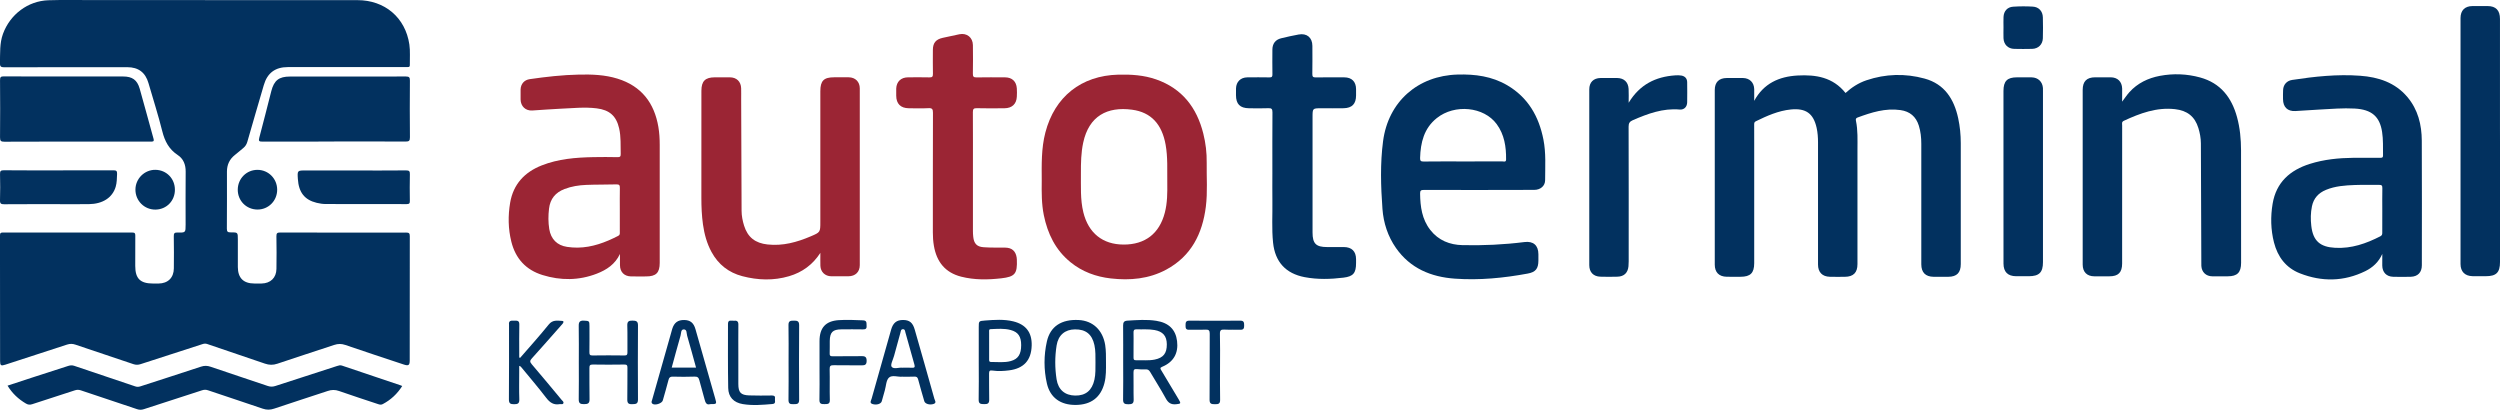 <?xml version="1.0" encoding="UTF-8"?> <!-- Generator: Adobe Illustrator 21.0.2, SVG Export Plug-In . SVG Version: 6.00 Build 0) --> <svg xmlns="http://www.w3.org/2000/svg" xmlns:xlink="http://www.w3.org/1999/xlink" id="Layer_1" x="0px" y="0px" width="915.2px" height="150px" viewBox="0 0 915.2 150" style="enable-background:new 0 0 915.2 150;" xml:space="preserve"> <style type="text/css"> .st0{fill:#02315F;} .st1{fill:#9B2534;} </style> <g> <path class="st0" d="M75.05,0.05c18.6,0,37.19-0.01,55.79,0c10.02,0,17.57,6.38,19.02,16.24c0.36,2.46,0.12,5.01,0.17,7.52 c0.01,0.51-0.17,0.76-0.71,0.73c-0.36-0.02-0.72,0-1.08,0c-14.29,0.01-28.58,0.01-42.88,0.02c-4.61,0-7.5,2.17-8.78,6.57 c-2.01,6.92-4.06,13.82-6.03,20.75c-0.27,0.94-0.71,1.67-1.44,2.27c-1.03,0.84-2.03,1.73-3.08,2.55c-2,1.56-2.95,3.61-2.95,6.12 c0,6.97,0.03,13.93-0.03,20.9c-0.01,1.12,0.36,1.36,1.4,1.35c2.62-0.03,2.62,0.02,2.62,2.55c0,3.38-0.01,6.76,0,10.14 c0.02,4.01,2.05,6.03,6.06,6.03c0.87,0,1.74,0.01,2.61,0c3.27-0.05,5.41-2.08,5.46-5.33c0.07-3.99,0.06-7.99-0.01-11.99 c-0.02-1.1,0.32-1.35,1.37-1.35c15.37,0.04,30.74,0.05,46.1,0.02c1.06,0,1.36,0.24,1.36,1.34c-0.04,15.16-0.02,30.33-0.03,45.49 c0,1.74-0.44,2.05-2.16,1.48c-7.13-2.37-14.27-4.71-21.37-7.15c-1.44-0.5-2.7-0.5-4.13-0.02c-6.92,2.32-13.89,4.51-20.8,6.87 c-1.59,0.54-2.99,0.5-4.54-0.03c-7.05-2.43-14.13-4.78-21.18-7.2c-0.65-0.22-1.17-0.11-1.76,0.08c-7.52,2.44-15.05,4.85-22.56,7.3 c-0.92,0.3-1.72,0.32-2.65,0.01c-7.06-2.4-14.14-4.73-21.2-7.13c-1.07-0.37-2.02-0.38-3.1-0.03c-7.52,2.48-15.05,4.91-22.58,7.35 c-1.61,0.52-1.93,0.32-1.93-1.35c-0.02-15.32-0.01-30.63-0.04-45.95c0-0.9,0.28-1.09,1.13-1.08c15.78,0.03,31.56,0.03,47.33,0.01 c0.91,0,1.08,0.31,1.08,1.14c-0.04,3.69-0.02,7.38-0.02,11.06c0,4.66,1.82,6.46,6.53,6.47c0.67,0,1.33,0.01,2,0 c3.44-0.04,5.57-2.12,5.6-5.54c0.04-3.89,0.05-7.79-0.02-11.68c-0.02-1.09,0.17-1.5,1.39-1.46c2.94,0.09,2.94,0.01,2.94-2.91 c0-6.45-0.05-12.91,0.02-19.36c0.03-2.57-0.83-4.72-2.9-6.09c-3.2-2.11-4.74-5.04-5.65-8.67c-1.49-5.94-3.36-11.79-5.07-17.67 c-1.13-3.9-3.69-5.82-7.77-5.82c-15.01,0-30.02-0.02-45.03,0.04c-1.32,0-1.6-0.37-1.57-1.62c0.1-3.57-0.15-7.15,1.11-10.62 C3.69,5.29,10.2,0.34,17.73,0.09c4.96-0.16,9.94-0.06,14.9-0.07c14.14-0.01,28.28,0,42.42,0C75.05,0.03,75.05,0.04,75.05,0.05z"></path> <path class="st0" d="M642.18,36.92c3.45-6.37,9.08-8.91,15.92-9.28c6.67-0.36,12.89,0.62,17.51,6.4c2.2-2.01,4.74-3.67,7.65-4.65 c7.03-2.37,14.19-2.57,21.31-0.62c7.29,2,10.76,7.5,12.28,14.5c0.65,3.01,0.95,6.06,0.95,9.14c-0.01,14.75,0,29.5,0,44.26 c0,3.16-1.43,4.63-4.56,4.66c-1.79,0.02-3.59,0.02-5.38,0c-2.99-0.04-4.51-1.59-4.51-4.59c0-14.7,0-29.4,0-44.1 c0-2.26-0.23-4.5-0.91-6.66c-1.04-3.31-3.27-5.19-6.71-5.68c-5.53-0.79-10.62,0.85-15.69,2.71c-0.64,0.23-0.74,0.59-0.62,1.17 c0.73,3.49,0.56,7.03,0.56,10.56c0.01,13.98,0,27.97,0,41.95c0,3.11-1.48,4.61-4.59,4.64c-1.84,0.02-3.69,0.04-5.53-0.01 c-2.78-0.07-4.32-1.68-4.32-4.47c0-14.91,0-29.81,0-44.72c0-1.8-0.12-3.58-0.51-5.34c-1.17-5.29-3.99-7.25-9.39-6.72 c-4.63,0.46-8.76,2.32-12.86,4.32c-0.6,0.29-0.61,0.7-0.61,1.23c0.01,2.25,0.01,4.51,0.01,6.76c0,14.65,0,29.3,0,43.95 c0,3.61-1.38,4.99-5.03,4.99c-1.69,0-3.38,0.03-5.07-0.01c-2.81-0.06-4.34-1.63-4.34-4.44c-0.01-21.31-0.01-42.62,0-63.93 c0-2.83,1.53-4.36,4.36-4.38c2-0.02,4-0.03,5.99,0c2.43,0.05,4.02,1.63,4.09,4.05C642.21,34.06,642.18,35.49,642.18,36.92z"></path> <path class="st0" d="M541.39,69.55c-6.71,0-13.42,0.02-20.13-0.02c-1.04-0.01-1.41,0.22-1.39,1.34c0.06,4.79,0.68,9.41,3.74,13.32 c2.99,3.83,7.14,5.45,11.81,5.55c7.57,0.17,15.14-0.18,22.66-1.13c3.24-0.41,5.09,1.2,5.1,4.46c0,0.77,0,1.54,0,2.3 c-0.01,2.97-1,4.24-3.87,4.77c-8.83,1.64-17.75,2.51-26.71,1.87c-8.72-0.62-16.32-3.75-21.55-11.21c-3-4.29-4.58-9.18-4.96-14.33 c-0.6-8.27-0.86-16.58,0.23-24.83c1.91-14.42,12.72-23.94,27.28-24.35c6.4-0.18,12.56,0.63,18.17,3.92 c7.62,4.47,11.59,11.42,13.25,19.89c0.97,4.92,0.63,9.9,0.62,14.85c0,2.13-1.72,3.56-3.99,3.56 C554.91,69.56,548.15,69.55,541.39,69.55z M535.6,59.1c4.81,0,9.63,0.01,14.44-0.01c0.52,0,1.3,0.35,1.31-0.72 c0.05-4.64-0.62-9.1-3.45-12.95c-4.68-6.37-15.35-7.43-21.92-2.19c-4.69,3.74-5.94,8.95-6.11,14.62c-0.03,1.02,0.28,1.29,1.28,1.28 C525.97,59.07,530.78,59.1,535.6,59.1z"></path> <path class="st1" d="M381.36,66.21c-0.03-5.94-0.19-11.87,1.33-17.7c3.41-13.11,13.13-20.83,26.66-21.18 c4.74-0.12,9.41,0.17,13.92,1.75c9.49,3.33,14.85,10.3,17.23,19.8c0.88,3.49,1.3,7.05,1.25,10.65c-0.08,5.37,0.36,10.76-0.31,16.12 c-1.25,9.92-5.35,18.12-14.5,23.05c-6.36,3.42-13.24,4.03-20.29,3.23c-5.44-0.62-10.44-2.44-14.74-5.93 c-5.51-4.47-8.4-10.43-9.79-17.25C381.28,74.6,381.31,70.41,381.36,66.21z M395.7,63.36c0.05,4.8-0.27,9.62,0.89,14.36 c1.86,7.6,7.07,11.78,14.7,11.81c7.93,0.03,13.14-4.02,15.13-11.67c0.94-3.61,0.94-7.29,0.9-10.97c-0.06-4.65,0.22-9.31-0.61-13.93 c-1.35-7.48-5.3-11.87-12.28-12.8c-9.05-1.21-15.79,2.27-17.89,12.06C395.75,55.9,395.69,59.62,395.7,63.36z"></path> <path class="st1" d="M226.95,92.97c-1.76,3.78-4.88,5.82-8.49,7.22c-6.55,2.53-13.22,2.55-19.87,0.49 c-6.06-1.88-9.85-6.01-11.39-12.17c-1.19-4.74-1.25-9.55-0.44-14.33c1.16-6.74,5.26-11.14,11.53-13.62 c6.1-2.41,12.52-2.92,18.98-3.04c2.92-0.06,5.84-0.05,8.76,0.01c0.94,0.02,1.23-0.21,1.2-1.18c-0.08-3.12,0.13-6.25-0.57-9.33 c-1.04-4.59-3.54-6.78-8.23-7.36c-4.46-0.55-8.89-0.04-13.34,0.14c-3.42,0.14-6.84,0.46-10.26,0.65c-2.44,0.14-4.2-1.55-4.25-4.01 c-0.03-1.23-0.03-2.46,0-3.69c0.06-2.02,1.34-3.49,3.34-3.78c5.98-0.87,11.97-1.54,18.02-1.67c4.79-0.1,9.51,0.06,14.12,1.49 c8.74,2.72,13.46,8.84,14.96,17.68c0.37,2.18,0.49,4.37,0.49,6.57c-0.01,14.39,0,28.79,0,43.18c0,3.65-1.34,4.97-5.01,4.97 c-1.84,0-3.69,0.03-5.53-0.01c-2.47-0.06-3.98-1.61-4.01-4.09C226.93,95.73,226.95,94.35,226.95,92.97z M226.9,76.93 c0-2.71-0.04-5.43,0.02-8.14c0.02-0.99-0.24-1.32-1.27-1.29c-3.68,0.11-7.37,0.04-11.05,0.19c-2.71,0.11-5.39,0.52-7.95,1.51 c-3.31,1.27-5.24,3.6-5.66,7.16c-0.3,2.51-0.32,5,0.08,7.49c0.6,3.68,2.87,5.99,6.54,6.53c1.26,0.18,2.55,0.29,3.82,0.27 c5.35-0.06,10.2-1.9,14.89-4.31c0.68-0.35,0.58-0.87,0.58-1.42C226.9,82.25,226.9,79.59,226.9,76.93z"></path> <path class="st0" d="M872.11,92.95c-1.32,2.98-3.49,4.97-6.22,6.31c-7.84,3.84-15.89,3.96-23.94,0.8 c-5.12-2.01-8.14-6.03-9.49-11.3c-1.19-4.68-1.29-9.44-0.5-14.17c1.31-7.84,6.37-12.31,13.65-14.6c5.17-1.63,10.5-2.16,15.89-2.22 c3.23-0.03,6.45-0.01,9.68,0c0.63,0,1.21,0.09,1.2-0.89c-0.04-2.87,0.1-5.74-0.34-8.58c-0.86-5.65-3.83-8.21-9.99-8.56 c-4.35-0.25-8.69,0.15-13.04,0.37c-2.91,0.14-5.82,0.4-8.73,0.54c-2.88,0.14-4.48-1.44-4.51-4.35c-0.01-1.13-0.03-2.26,0.03-3.38 c0.1-1.96,1.37-3.36,3.3-3.66c8.26-1.26,16.55-2.15,24.92-1.53c6.67,0.49,12.78,2.46,17.27,7.78c3.89,4.6,5.25,10.13,5.28,15.99 c0.08,15.21,0.03,30.42,0.02,45.63c0,2.57-1.48,4.12-4.06,4.19c-2.15,0.06-4.3,0.06-6.45,0c-2.46-0.07-3.95-1.64-3.98-4.11 C872.1,95.78,872.11,94.37,872.11,92.95z M872.11,77c0-2.71-0.04-5.42,0.02-8.13c0.02-0.96-0.26-1.21-1.21-1.19 c-2.97,0.06-5.94-0.07-8.9,0.05c-3.57,0.13-7.14,0.38-10.52,1.77c-2.75,1.13-4.54,3.09-5.14,6.02c-0.49,2.37-0.52,4.79-0.24,7.18 c0.63,5.49,3.22,7.73,8.75,8.02c5.98,0.32,11.35-1.56,16.55-4.23c0.65-0.34,0.68-0.78,0.68-1.36 C872.1,82.43,872.11,79.71,872.11,77z"></path> <path class="st1" d="M300.32,92.56c-2.78,4.32-6.62,7.13-11.45,8.55c-5.69,1.68-11.45,1.48-17.13-0.01 c-4.99-1.31-8.78-4.28-11.26-8.84c-1.71-3.14-2.63-6.53-3.13-10.05c-0.46-3.25-0.59-6.52-0.59-9.8 c0.02-13.06,0.01-26.12,0.01-39.18c0-3.52,1.4-4.92,4.91-4.92c1.84,0,3.69-0.01,5.53,0c2.45,0.02,4.03,1.55,4.11,4 c0.04,1.33,0.01,2.66,0.01,3.99c0.05,13.62,0.08,27.24,0.15,40.87c0.01,1.85,0.36,3.67,0.91,5.43c1.34,4.29,4.1,6.41,8.59,6.9 c5.58,0.61,10.75-0.82,15.8-2.97c3.53-1.5,3.53-1.5,3.53-5.35c0-15.93,0-31.86,0-47.79c0-3.82,1.26-5.09,5.02-5.09 c1.79,0,3.59-0.02,5.38,0c2.41,0.03,4.04,1.64,4.04,4.06c0.01,21.56,0.01,43.13,0,64.69c0,2.52-1.62,4.07-4.16,4.09 c-2.1,0.01-4.2,0.02-6.3,0c-2.25-0.03-3.88-1.59-3.96-3.83C300.28,95.74,300.32,94.15,300.32,92.56z"></path> <path class="st0" d="M776.87,37.21c0.99-1.3,1.74-2.45,2.65-3.46c3-3.32,6.84-5.16,11.16-5.98c4.94-0.93,9.9-0.74,14.75,0.59 c7.46,2.05,11.53,7.32,13.5,14.52c1.09,3.98,1.46,8.06,1.47,12.15c0.04,13.73,0.02,27.45,0.02,41.18c0,3.54-1.38,4.94-4.89,4.94 c-1.9,0-3.79,0.02-5.69,0c-2.28-0.03-3.84-1.53-3.97-3.8c-0.03-0.46-0.01-0.92-0.01-1.38c-0.05-14.49-0.09-28.98-0.16-43.48 c-0.01-1.9-0.35-3.77-0.91-5.59c-1.31-4.28-4.1-6.44-8.57-6.94c-6.76-0.75-12.79,1.51-18.73,4.26c-0.88,0.41-0.61,1.09-0.61,1.7 c-0.01,12.81-0.01,25.61-0.01,38.42c0,4.05,0.01,8.09,0,12.14c-0.01,3.28-1.41,4.67-4.66,4.67c-1.84,0-3.69,0.01-5.53,0 c-2.69-0.01-4.25-1.58-4.25-4.31c-0.01-4.46,0-8.91,0-13.37c0-16.85,0-33.7,0-50.56c0-3.13,1.47-4.61,4.59-4.61 c1.9,0,3.79-0.02,5.69,0c2.52,0.03,4.1,1.59,4.17,4.13C776.91,33.93,776.87,35.41,776.87,37.21z"></path> <path class="st1" d="M356.17,63.31c0,7.07,0,14.13,0,21.2c0,0.71,0.03,1.43,0.11,2.14c0.24,2.45,1.28,3.67,3.74,3.85 c2.65,0.2,5.32,0.11,7.98,0.15c2.41,0.03,3.81,1.23,4.18,3.61c0.04,0.25,0.06,0.51,0.07,0.76c0.2,5.16-0.63,6.29-5.73,6.87 c-4.89,0.55-9.8,0.63-14.64-0.6c-5.89-1.5-9.01-5.47-10-11.31c-0.28-1.62-0.38-3.25-0.38-4.89c0.01-14.6-0.01-29.19,0.04-43.79 c0-1.32-0.26-1.78-1.66-1.7c-2.4,0.13-4.81,0.06-7.22,0.03c-2.96-0.04-4.55-1.65-4.57-4.58c-0.01-0.87-0.03-1.74,0-2.61 c0.09-2.55,1.74-4.12,4.35-4.13c2.61-0.01,5.23-0.05,7.83,0.02c1.05,0.03,1.27-0.33,1.26-1.3c-0.06-2.92-0.03-5.84-0.02-8.76 c0.01-2.54,1.06-3.84,3.57-4.41c2.04-0.46,4.09-0.91,6.15-1.32c2.72-0.55,4.9,1.18,4.93,3.98c0.05,3.48,0.05,6.97-0.01,10.45 c-0.02,1.06,0.25,1.39,1.35,1.37c3.48-0.07,6.96-0.03,10.45-0.02c2.53,0.01,4.11,1.47,4.29,4.03c0.07,1.02,0.06,2.05,0,3.07 c-0.14,2.65-1.75,4.18-4.49,4.21c-3.38,0.05-6.76,0.06-10.14-0.02c-1.13-0.02-1.47,0.26-1.46,1.43 C356.2,48.46,356.17,55.89,356.17,63.31z"></path> <path class="st0" d="M465.79,63.53c0-7.48-0.03-14.96,0.03-22.43c0.01-1.24-0.35-1.54-1.52-1.49c-2.35,0.09-4.71,0.06-7.07,0.02 c-3.31-0.05-4.75-1.53-4.76-4.81c0-0.82-0.02-1.64,0.01-2.46c0.07-2.41,1.67-4,4.1-4.04c2.71-0.03,5.43-0.04,8.14,0.01 c0.89,0.02,1.11-0.27,1.09-1.12c-0.05-3.02-0.03-6.04-0.01-9.06c0.01-2.15,1.1-3.62,3.17-4.13c2.13-0.53,4.28-0.99,6.44-1.39 c3-0.56,5.02,1.13,5.03,4.16c0.01,3.43,0.04,6.86-0.02,10.29c-0.02,1.02,0.29,1.27,1.28,1.26c3.48-0.06,6.97-0.03,10.45-0.02 c2.71,0.01,4.26,1.58,4.28,4.29c0.01,0.77,0,1.54,0,2.3c0,3.11-1.44,4.64-4.55,4.71c-2.71,0.06-5.43,0.01-8.14,0.01 c-3.24,0-3.24,0-3.24,3.24c0,14.08,0,28.17,0,42.25c0,4.06,1.27,5.32,5.3,5.32c2.05,0,4.1-0.01,6.15,0 c2.92,0.02,4.46,1.57,4.48,4.44c0,0.46,0,0.92,0,1.38c0,3.67-0.98,4.94-4.6,5.38c-4.74,0.58-9.49,0.72-14.22-0.18 c-6.92-1.32-10.83-5.58-11.56-12.61c-0.53-5.11-0.17-10.23-0.25-15.35C465.75,70.19,465.79,66.86,465.79,63.53z"></path> <path class="st0" d="M915.2,51.67c0,14.75,0,29.51,0,44.26c0,3.82-1.36,5.18-5.16,5.18c-1.64,0-3.28,0.03-4.92-0.01 c-2.78-0.06-4.37-1.68-4.37-4.44c0-30.02,0-60.04,0-90.06c0-2.79,1.58-4.36,4.38-4.38c1.84-0.01,3.69-0.01,5.53,0 c3.02,0.01,4.53,1.56,4.53,4.72c0.01,13.32,0,26.64,0,39.96C915.2,48.49,915.2,50.08,915.2,51.67z"></path> <path class="st0" d="M23.54,28c7.17,0,14.34,0,21.51,0c3.37,0,5.16,1.23,6.09,4.47c1.74,6.09,3.35,12.21,5.06,18.3 c0.3,1.07-0.2,1.07-0.98,1.07c-5.63-0.01-11.27-0.01-16.9,0c-12.24,0-24.48-0.02-36.71,0.04c-1.28,0.01-1.61-0.3-1.6-1.59 c0.07-6.96,0.06-13.93,0-20.89C0,28.26,0.25,27.95,1.42,27.96C8.79,28.02,16.17,27.99,23.54,28C23.54,28,23.54,28,23.54,28z"></path> <path class="st0" d="M596.22,37.62c4.05-6.69,9.87-9.54,17.03-10.03c0.76-0.05,1.55-0.06,2.29,0.07c1.3,0.24,2.09,1.07,2.1,2.44 c0.03,2.46,0.04,4.92,0,7.37c-0.03,1.63-1.1,2.77-2.74,2.63c-6.15-0.54-11.67,1.52-17.15,3.89c-1.13,0.49-1.56,1.08-1.55,2.37 c0.05,16.44,0.04,32.87,0.03,49.31c0,0.61-0.02,1.23-0.08,1.84c-0.24,2.37-1.6,3.7-4,3.78c-2.1,0.06-4.2,0.07-6.3,0 c-2.55-0.09-4.05-1.64-4.05-4.23c-0.02-21.45-0.02-42.91,0-64.36c0-2.58,1.56-4.1,4.11-4.14c2.05-0.03,4.1-0.03,6.14,0 c2.47,0.04,4.01,1.49,4.15,3.98C596.29,34.07,596.22,35.6,596.22,37.62z"></path> <path class="st0" d="M122.33,51.82c-8.76,0-17.51-0.02-26.27,0.02c-1.18,0.01-1.48-0.18-1.14-1.43c1.53-5.67,2.93-11.37,4.4-17.06 c1.02-3.95,2.82-5.33,6.86-5.33c14.13,0,28.27,0.03,42.4-0.02c1.24,0,1.49,0.35,1.48,1.52c-0.05,6.91-0.07,13.83,0.01,20.74 c0.02,1.34-0.39,1.56-1.62,1.56c-8.7-0.05-17.41-0.03-26.11-0.03C122.33,51.79,122.33,51.81,122.33,51.82z"></path> <path class="st0" d="M147.24,141.32c-1.81,2.86-4.16,5.06-7.13,6.62c-0.56,0.29-1.03,0.22-1.6,0.03 c-4.79-1.62-9.62-3.13-14.39-4.83c-1.46-0.52-2.74-0.48-4.14-0.01c-6.54,2.17-13.1,4.27-19.63,6.47c-1.43,0.48-2.73,0.5-4.16,0.01 c-6.66-2.28-13.36-4.47-20.03-6.73c-0.78-0.27-1.44-0.25-2.22,0.01c-7.09,2.32-14.19,4.58-21.27,6.9 c-0.88,0.29-1.65,0.29-2.52-0.01c-6.84-2.31-13.71-4.57-20.55-6.88c-0.78-0.26-1.44-0.26-2.22,0c-5.19,1.71-10.4,3.35-15.59,5.07 c-0.86,0.29-1.53,0.21-2.3-0.24c-2.75-1.61-5-3.71-6.73-6.55c3.16-1.04,6.25-2.07,9.35-3.07c4.27-1.38,8.56-2.73,12.83-4.14 c0.77-0.25,1.44-0.31,2.22-0.05c7.45,2.52,14.91,4.99,22.35,7.53c0.7,0.24,1.26,0.19,1.91-0.02c7.38-2.4,14.78-4.76,22.15-7.2 c1.24-0.41,2.3-0.39,3.53,0.03c6.96,2.39,13.96,4.67,20.93,7.04c0.98,0.33,1.83,0.31,2.79,0c7.51-2.46,15.04-4.87,22.56-7.31 c0.6-0.2,1.16-0.37,1.78-0.16c7.22,2.43,14.43,4.86,21.65,7.29C146.92,141.15,147.04,141.23,147.24,141.32z"></path> <path class="st0" d="M733.43,64.67c0-10.44,0-20.89,0-31.33c0-3.66,1.35-5.03,4.96-5.03c1.79,0,3.58-0.02,5.38,0.01 c2.31,0.04,3.94,1.59,4.11,3.9c0.03,0.41,0.01,0.82,0.01,1.23c0,20.84,0,41.68,0,62.52c0,3.77-1.39,5.15-5.21,5.15 c-1.54,0-3.07,0.01-4.61,0c-3.06-0.02-4.62-1.57-4.63-4.64C733.42,85.87,733.43,75.27,733.43,64.67z"></path> <path class="st0" d="M21.52,62.37c6.65,0,13.3,0.02,19.96-0.02c1.03-0.01,1.44,0.19,1.38,1.32c-0.08,1.58-0.05,3.17-0.51,4.71 c-1.18,3.96-4.73,6.29-9.8,6.35c-3.73,0.04-7.47,0.01-11.21,0.01c-6.6,0-13.2-0.02-19.8,0.03C0.41,74.77-0.04,74.58,0,73.3 c0.11-3.17,0.08-6.34,0.01-9.52c-0.03-1.11,0.2-1.46,1.4-1.45C8.11,62.4,14.81,62.37,21.52,62.37 C21.52,62.37,21.52,62.37,21.52,62.37z"></path> <path class="st0" d="M129.61,62.41c6.35,0,12.69,0.04,19.04-0.03c1.19-0.01,1.43,0.34,1.4,1.45c-0.08,3.22-0.06,6.45-0.01,9.67 c0.01,0.89-0.15,1.22-1.15,1.22c-9.88-0.04-19.75,0-29.63-0.03c-1.11,0-2.25-0.18-3.33-0.44c-4.44-1.08-6.58-3.83-6.89-8.73 c-0.2-3.12-0.2-3.12,2.92-3.12c5.89,0,11.77,0,17.66,0C129.61,62.4,129.61,62.41,129.61,62.41z"></path> <path class="st0" d="M411.17,132.7c0-4.51,0.03-9.01-0.02-13.52c-0.01-1.22,0.36-1.73,1.63-1.8c3.53-0.21,7.05-0.49,10.56,0.07 c4.53,0.72,7.04,3.19,7.56,7.4c0.55,4.42-1.27,7.68-5.42,9.41c-0.92,0.38-0.74,0.67-0.37,1.29c2.14,3.54,4.26,7.1,6.38,10.66 c0.91,1.54,0.8,1.58-0.89,1.77c-1.9,0.21-2.95-0.5-3.85-2.16c-1.78-3.28-3.81-6.41-5.69-9.63c-0.41-0.7-0.85-1.02-1.69-0.97 c-1.02,0.06-2.05,0.02-3.06-0.09c-1.04-0.12-1.39,0.16-1.36,1.28c0.08,3.28-0.04,6.56,0.06,9.83c0.05,1.55-0.64,1.74-1.94,1.75 c-1.31,0-1.96-0.23-1.93-1.75C411.23,141.72,411.17,137.21,411.17,132.7z M414.97,126.23c0,1.53,0.02,3.07-0.01,4.6 c-0.01,0.66,0.1,1.08,0.89,1.05c2.29-0.07,4.6,0.21,6.88-0.25c3.15-0.65,4.45-2.28,4.42-5.62c-0.03-3.04-1.46-4.66-4.52-5.2 c-2.19-0.39-4.39-0.17-6.58-0.25c-0.91-0.03-1.12,0.39-1.09,1.21C415.01,123.26,414.97,124.74,414.97,126.23z"></path> <path class="st0" d="M404.88,132.73c0.01,2.5,0.07,5-0.56,7.47c-1.33,5.24-4.87,7.98-10.47,8.04c-5.55,0.06-9.4-2.61-10.6-7.85 c-1.16-5.08-1.15-10.29-0.01-15.37c1.25-5.57,5.37-8.18,11.64-7.87c5.21,0.26,8.83,3.71,9.71,9.15 C404.92,128.44,404.87,130.59,404.88,132.73z M401.03,132.71c-0.02-2.14,0.08-4.29-0.39-6.41c-0.88-3.95-3.15-5.77-7.14-5.72 c-3.62,0.04-6.1,2.1-6.7,5.89c-0.65,4.11-0.65,8.27-0.01,12.37c0.6,3.87,3.08,5.91,6.8,5.97c3.86,0.06,6.19-1.87,7.06-5.84 C401.11,136.9,401.01,134.8,401.03,132.71z"></path> <path class="st0" d="M211.89,132.67c0-4.45,0.05-8.91-0.03-13.36c-0.03-1.48,0.44-2.01,1.93-1.93c1.9,0.1,2,0.11,2,2.01 c0,3.17,0.03,6.35-0.02,9.52c-0.01,0.91,0.17,1.24,1.17,1.22c3.89-0.06,7.78-0.05,11.67,0c0.9,0.01,1.09-0.3,1.08-1.13 c-0.04-3.28,0.06-6.56-0.05-9.83c-0.05-1.51,0.56-1.82,1.89-1.8c1.23,0.03,2.03,0.13,2.02,1.71c-0.06,9.06-0.06,18.12,0,27.18 c0.01,1.75-0.94,1.65-2.15,1.7c-1.34,0.06-1.79-0.4-1.76-1.76c0.08-3.84,0-7.68,0.05-11.52c0.01-0.9-0.16-1.25-1.16-1.23 c-3.84,0.06-7.68,0.07-11.52,0c-1.08-0.02-1.25,0.38-1.24,1.32c0.05,3.79-0.05,7.58,0.05,11.36c0.04,1.62-0.7,1.81-2.04,1.82 c-1.34,0.01-1.94-0.29-1.92-1.79C211.94,141.68,211.89,137.18,211.89,132.67z"></path> <path class="st0" d="M330.16,137.9c-1.38,0.15-3.55-0.72-4.71,0.32c-1.06,0.96-1.07,3.09-1.54,4.71c-0.38,1.32-0.72,2.66-1.12,3.98 c-0.29,0.97-1.94,1.47-3.4,0.99c-1.18-0.39-0.5-1.25-0.32-1.9c2.37-8.45,4.76-16.89,7.16-25.34c0.71-2.48,2.01-3.52,4.34-3.52 c2.37,0,3.57,0.96,4.3,3.53c2.41,8.44,4.83,16.87,7.19,25.32c0.17,0.59,0.93,1.5-0.32,1.9c-1.42,0.46-3.08-0.04-3.37-1.02 c-0.77-2.64-1.55-5.29-2.25-7.95c-0.21-0.79-0.54-1.09-1.36-1.05C333.36,137.94,331.92,137.9,330.16,137.9z M330.35,134.61 c1.32,0,2.4-0.07,3.46,0.02c1.09,0.09,1.17-0.34,0.92-1.23c-1.11-3.87-2.18-7.76-3.26-11.63c-0.15-0.53-0.14-1.24-0.88-1.26 c-0.84-0.02-0.82,0.8-0.98,1.35c-0.79,2.8-1.55,5.6-2.31,8.41c-0.37,1.37-1.42,3.28-0.89,4 C327.17,135.28,329.15,134.44,330.35,134.61z"></path> <path class="st0" d="M259.98,147.94c-1.32,0.42-1.73-0.51-2.05-1.75c-0.59-2.32-1.31-4.61-1.9-6.94c-0.25-0.97-0.62-1.43-1.75-1.38 c-2.66,0.1-5.32,0.08-7.98,0.01c-0.95-0.03-1.34,0.3-1.57,1.19c-0.65,2.52-1.38,5.02-2.09,7.52c-0.33,1.15-3.03,1.97-3.86,1.16 c-0.5-0.48-0.14-1.05,0.01-1.57c2.23-7.85,4.46-15.71,6.68-23.56c0.21-0.74,0.39-1.48,0.62-2.21c0.72-2.31,2.05-3.29,4.38-3.26 c2.21,0.03,3.46,1.01,4.13,3.36c2.41,8.44,4.81,16.88,7.21,25.32C262.42,147.94,262.42,147.94,259.98,147.94z M254.81,134.57 c-1.1-3.96-2.14-7.84-3.27-11.7c-0.25-0.84,0.02-2.32-1.26-2.28c-1.09,0.03-0.9,1.45-1.14,2.26c-1.12,3.87-2.15,7.76-3.24,11.72 C248.92,134.57,251.78,134.57,254.81,134.57z"></path> <path class="st0" d="M190.4,131.01c3.51-4.06,7.12-8.03,10.48-12.21c1.44-1.79,3.12-1.41,4.84-1.33c0.89,0.04,0.53,0.7,0.19,1.1 c-0.79,0.94-1.62,1.84-2.44,2.76c-2.92,3.29-5.8,6.61-8.77,9.87c-0.73,0.8-0.8,1.26-0.05,2.13c3.7,4.31,7.31,8.69,10.95,13.06 c0.31,0.37,0.9,0.71,0.61,1.29c-0.25,0.48-0.83,0.18-1.26,0.26c-2.23,0.42-3.67-0.56-5.01-2.32c-2.89-3.78-5.99-7.39-9.01-11.07 c-0.19-0.23-0.35-0.49-0.86-0.61c0,0.79,0,1.57,0,2.36c0,3.28-0.08,6.56,0.04,9.83c0.06,1.57-0.55,1.86-1.95,1.85 c-1.35-0.01-1.87-0.3-1.86-1.8c0.07-9.01,0.04-18.02,0.04-27.04c0-0.1,0.01-0.21,0-0.31c-0.2-1.53,0.83-1.47,1.85-1.45 c0.98,0.02,1.95-0.17,1.92,1.41c-0.08,3.53-0.03,7.07-0.03,10.6c0,0.49,0,0.99,0,1.48C190.18,130.92,190.29,130.97,190.4,131.01z"></path> <path class="st0" d="M358.3,132.82c0-4.35,0-8.7,0-13.05c0-2.21,0-2.26,2.28-2.43c3.47-0.26,6.95-0.53,10.38,0.31 c4.65,1.15,6.86,4.11,6.72,8.88c-0.16,5.38-2.9,8.36-8.26,9.05c-2.04,0.26-4.08,0.37-6.11,0.07c-0.93-0.14-1.24,0.1-1.23,1.09 c0.06,3.17-0.04,6.35,0.05,9.51c0.04,1.42-0.56,1.74-1.83,1.69c-1.16-0.04-2.06,0.03-2.03-1.64 C358.37,141.83,358.3,137.32,358.3,132.82z M362.1,126.39c0,1.69,0,3.38,0,5.07c0,0.52-0.07,1.06,0.73,1.05 c2.4-0.02,4.81,0.32,7.18-0.33c2.7-0.74,3.83-2.48,3.82-5.85c0-3.15-1.11-4.77-3.81-5.51c-2.41-0.66-4.87-0.42-7.32-0.33 c-0.73,0.03-0.6,0.55-0.6,0.99C362.1,123.12,362.1,124.75,362.1,126.39z"></path> <path class="st0" d="M733.44,10.02c0-1.28-0.05-2.56,0.01-3.83c0.1-2.12,1.39-3.6,3.51-3.74c2.39-0.16,4.8-0.17,7.19-0.03 c2.24,0.13,3.64,1.69,3.7,3.93c0.07,2.55,0.07,5.11,0,7.66c-0.07,2.26-1.67,3.83-3.92,3.88c-2.2,0.06-4.4,0.05-6.59,0 c-2.27-0.06-3.8-1.61-3.9-3.88C733.39,12.68,733.44,11.35,733.44,10.02C733.44,10.02,733.44,10.02,733.44,10.02z"></path> <path class="st0" d="M300.01,135.15c0-3.43,0-6.86,0-10.29c0.01-4.86,2.23-7.34,7.03-7.66c2.96-0.19,5.93-0.05,8.9,0.07 c1.56,0.06,1.22,1.11,1.3,2.04c0.09,1.08-0.43,1.29-1.37,1.27c-2.61-0.04-5.22-0.04-7.83-0.01c-3.21,0.03-4.21,1.03-4.28,4.23 c-0.03,1.53,0.04,3.07-0.03,4.61c-0.04,0.84,0.27,1.02,1.05,1.01c3.58-0.04,7.17,0.02,10.75-0.04c1.26-0.02,1.73,0.42,1.73,1.69 c0,1.28-0.46,1.7-1.72,1.68c-3.43-0.06-6.86,0.02-10.29-0.05c-1.14-0.02-1.57,0.2-1.53,1.46c0.1,3.73-0.04,7.47,0.07,11.21 c0.05,1.61-0.81,1.54-1.92,1.57c-1.17,0.03-1.93-0.07-1.89-1.6C300.07,142.62,300.01,138.88,300.01,135.15z"></path> <path class="st0" d="M446.63,134.21c0,4.05-0.06,8.09,0.03,12.14c0.04,1.52-0.68,1.63-1.87,1.62c-1.2-0.01-2.01-0.03-1.99-1.65 c0.07-8.04,0.01-16.08,0.06-24.12c0.01-1.21-0.32-1.59-1.53-1.53c-1.99,0.1-4-0.03-5.99,0.05c-1.32,0.05-1.33-0.69-1.33-1.66 c0-0.98,0.07-1.67,1.36-1.67c6.25,0.04,12.5,0.04,18.74,0c1.29-0.01,1.34,0.75,1.35,1.7c0.01,0.99-0.12,1.68-1.4,1.62 c-1.94-0.08-3.9,0.06-5.84-0.05c-1.24-0.07-1.66,0.23-1.63,1.56C446.7,126.21,446.63,130.21,446.63,134.21z"></path> <path class="st0" d="M87.04,69.47c0-4.09,3.22-7.33,7.27-7.29c3.99,0.04,7.15,3.25,7.16,7.26c0,4.09-3.23,7.32-7.28,7.27 C90.17,76.66,87.05,73.51,87.04,69.47z"></path> <path class="st0" d="M64.03,69.47c0,4.07-3.09,7.22-7.12,7.26c-4.05,0.04-7.32-3.2-7.33-7.28c-0.01-4.03,3.32-7.34,7.34-7.28 C60.95,62.23,64.04,65.39,64.03,69.47z"></path> <path class="st0" d="M270.29,130.14c0,3.48,0,6.96,0,10.43c0,3.08,0.88,4.07,3.96,4.18c2.76,0.1,5.52,0.06,8.28,0.03 c0.83-0.01,1.31,0.21,1.17,1.11c-0.12,0.75,0.51,1.89-0.93,2.01c-3.62,0.31-7.24,0.63-10.85,0.03c-3.35-0.56-5.28-2.57-5.34-5.92 c-0.14-7.82-0.08-15.65-0.08-23.47c0-1.66,1.31-1.04,2.15-1.13c0.98-0.11,1.67,0.11,1.65,1.38 C270.26,122.57,270.29,126.36,270.29,130.14z"></path> <path class="st0" d="M288.68,132.67c0-4.55,0.06-9.1-0.03-13.65c-0.03-1.5,0.67-1.65,1.87-1.64c1.19,0.01,2.04,0.02,2.03,1.65 c-0.06,9.1-0.07,18.21,0,27.31c0.01,1.82-1.06,1.56-2.2,1.62c-1.24,0.06-1.72-0.31-1.7-1.64 C288.73,141.77,288.68,137.22,288.68,132.67z"></path> </g> </svg> 